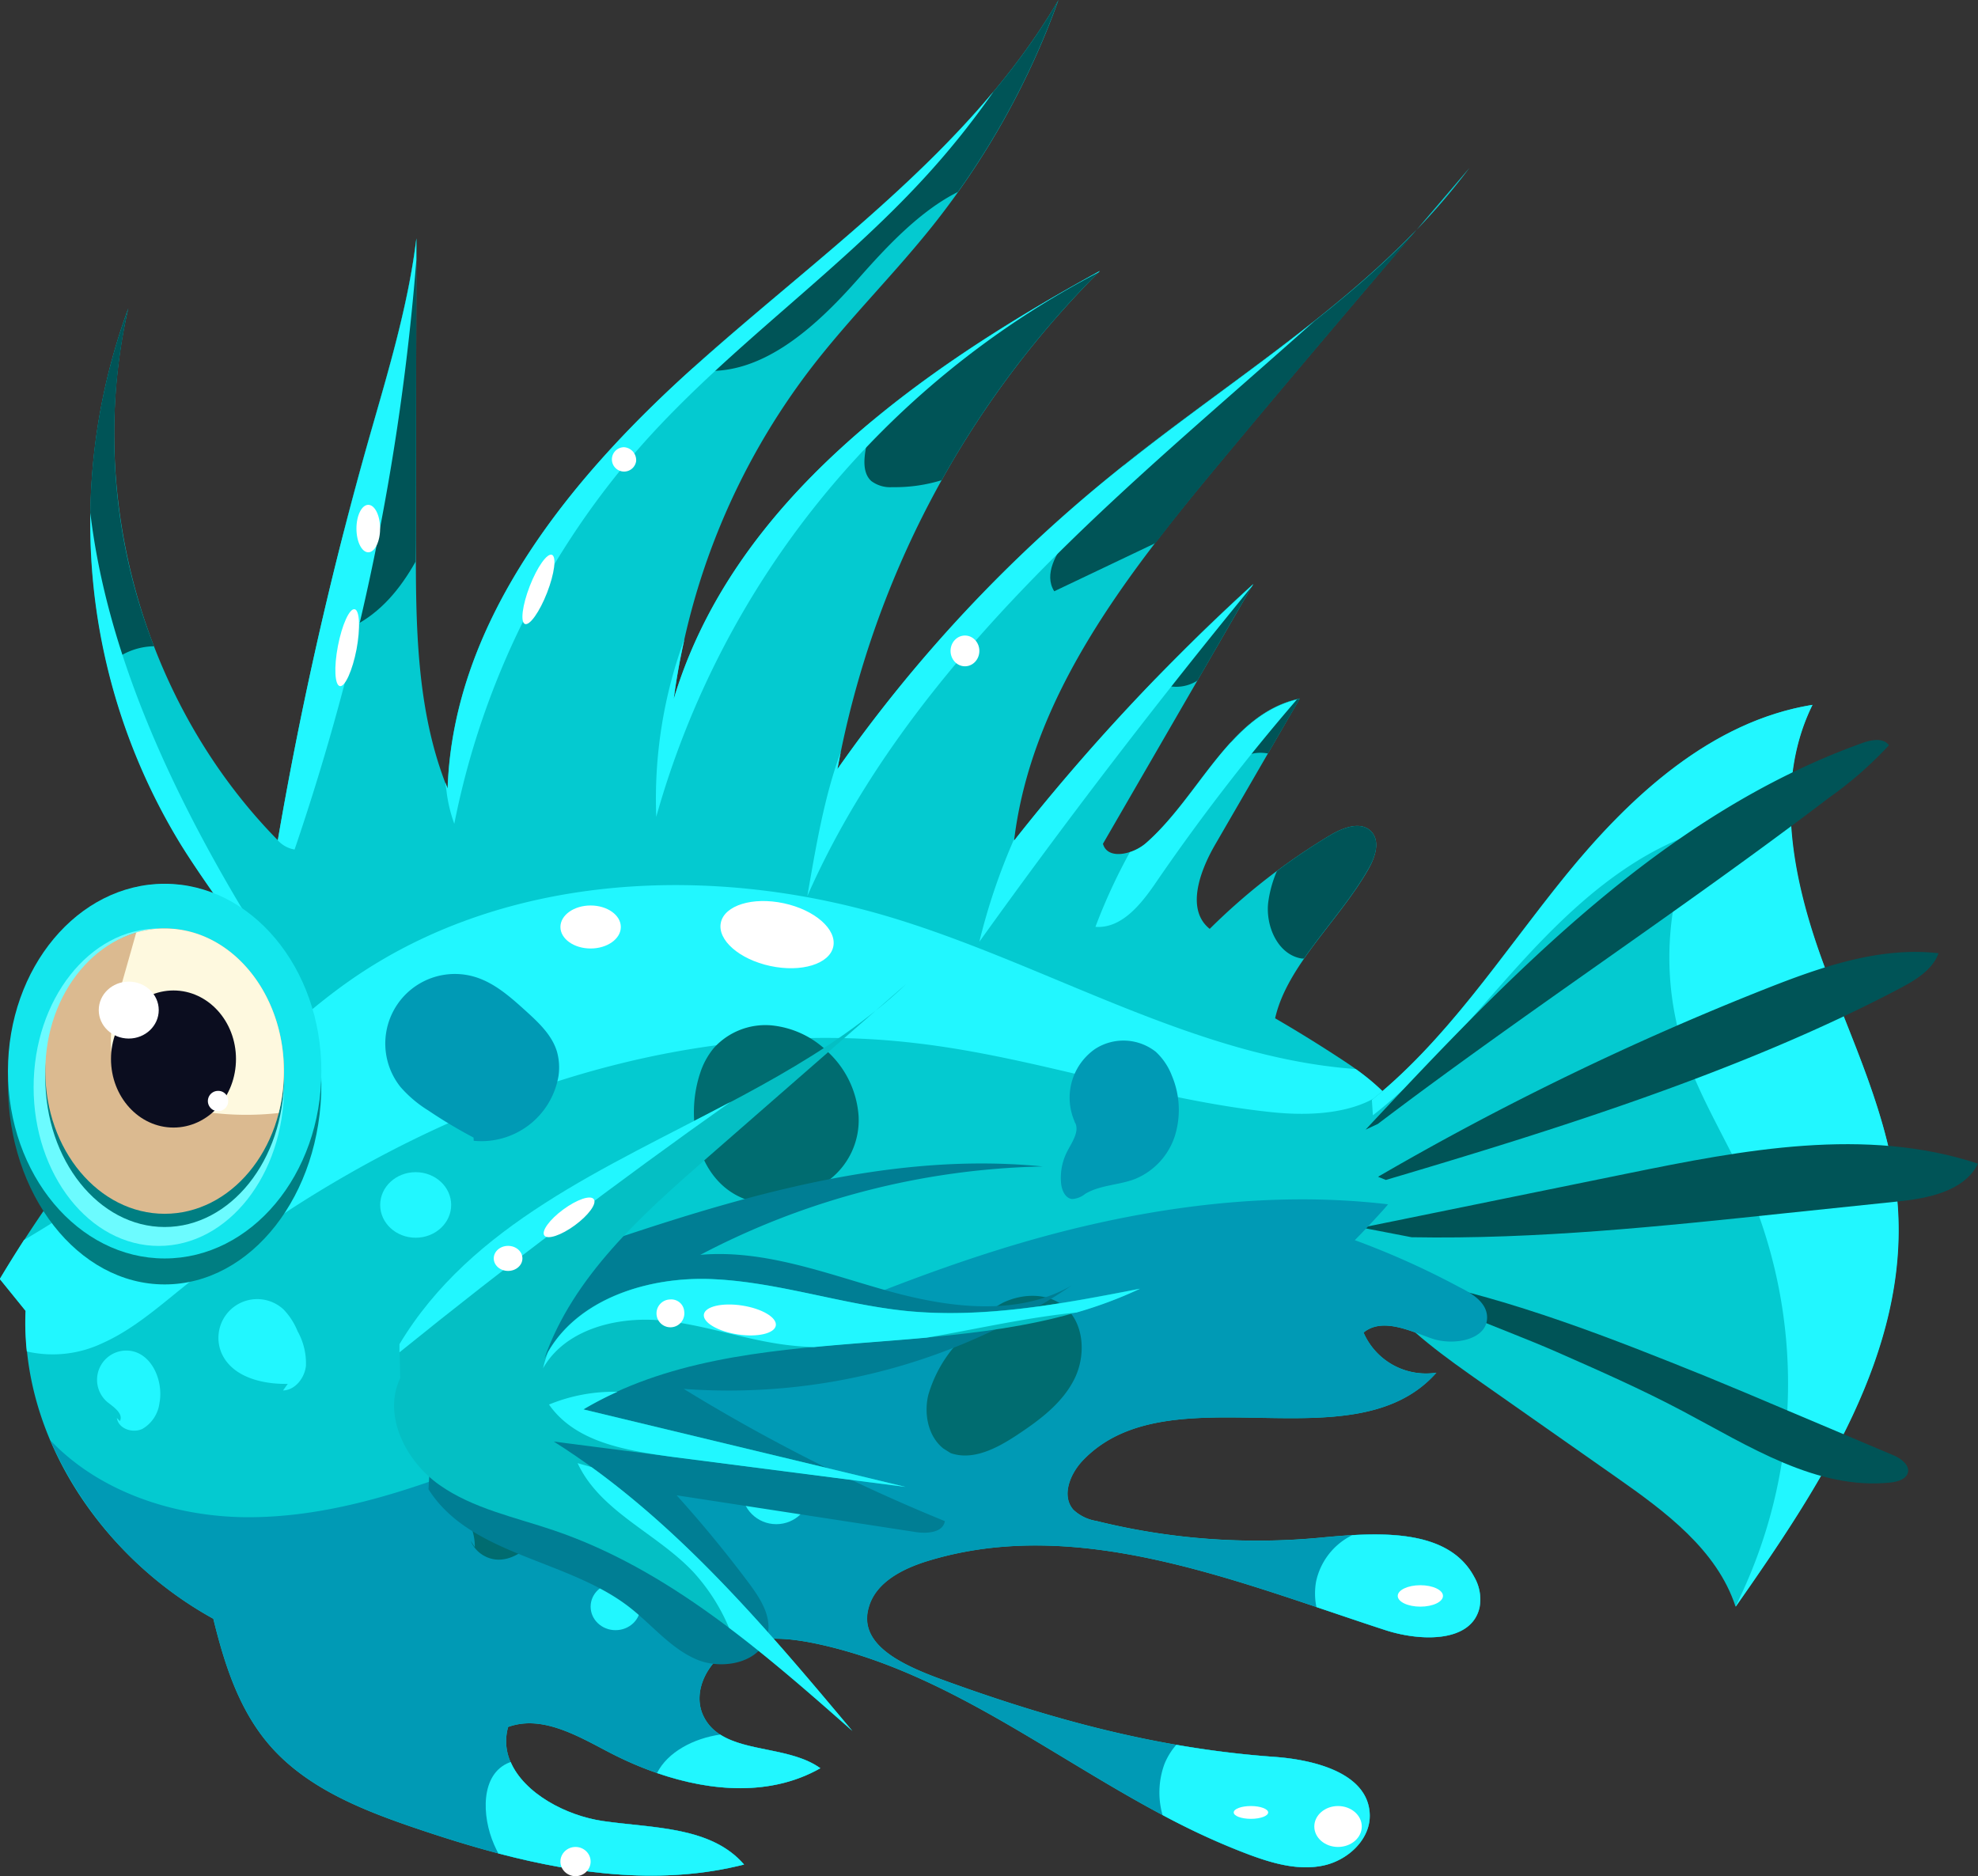 <?xml version="1.0" encoding="UTF-8"?> <svg xmlns="http://www.w3.org/2000/svg" id="Layer_1" data-name="Layer 1" viewBox="0 0 284.23 269.59"><rect x="0" y="0" width="284.23" height="269.59" fill="#333333" stroke="none"/><title>fish-cousteau-kids</title><path d="M213.33,46.7a92.19,92.19,0,0,0,7.59-8.89Z" transform="translate(-9.77 -13.68)" style="fill:#04cad0"></path><path d="M161.87,13.68c-12.35,21.13-33.13,35.64-51.44,51.89s-35.52,37-36.35,61.42c-4.52-11.17-4.57-23.58-4.55-35.64l.07-43.42c-1.16,9.64-4.08,19.2-6.76,28.6a556.18,556.18,0,0,0-13.15,57.88C30.34,114.74,22,84.91,28.2,58a88.89,88.89,0,0,0,7.59,77c3.69,6,8.15,11.58,11.77,17.56-3,2.46-5.82,5.07-8.57,7.75A183.47,183.47,0,0,0,9.77,197.47l3.71,4.58c-.79,18.17,11,35.45,26.94,44.23,1.6,6.53,3.66,13,8,18.07,5.32,6.21,13.3,9.38,21,12,15.22,5.17,31.67,9.2,47.25,5.24-4.74-5.5-13.1-5.21-20.28-6.25s-15.55-6.52-13.61-13.51c4.8-1.75,9.87,1.21,14.39,3.58,9.41,4.93,21.22,7.59,30.46,2.34-5.13-3.69-14.06-1.81-16.79-7.51-1.72-3.6.76-8.12,4.35-9.86s7.83-1.36,11.73-.55c22.72,4.75,40.61,22.28,62.36,30.35,3.39,1.26,7.05,2.3,10.59,1.56s6.84-3.77,6.7-7.38c-.23-5.86-7.84-7.82-13.69-8.24-16.09-1.15-31-5.08-46.18-10.53-5.81-2.08-13.84-5-12.11-10.95,1-3.62,4.91-5.58,8.52-6.68,21.54-6.58,44.24,2.94,65.66,9.93,5,1.64,12.42,1.9,13.58-3.24a6.41,6.41,0,0,0-.74-4.34c-3.79-7.2-14.07-6.45-22.16-5.68a96,96,0,0,1-32.13-2.4,6.3,6.3,0,0,1-3.33-1.62c-1.74-2-.48-5.14,1.33-7.05,12.44-13.11,38.88.91,50.84-12.64a9.79,9.79,0,0,1-10.47-5.77c2.65-2.16,6.5-.32,9.73.83s8.25.18,8-3.23c-.15-2-2.17-3.23-4-4.14a116.88,116.88,0,0,0-15-6.74c1.26-1.28,2.49-2.58,3.7-3.92,2.06-2.27,4.11-4.79,4.53-7.83.79-5.78-4.47-10.45-9.32-13.7Q198.27,163.06,193,160c1.72-7.67,9.4-14.24,13.52-21.64.89-1.62,1.57-3.81.32-5.17-1.45-1.57-4-.63-5.87.47a90.8,90.8,0,0,0-17.37,13.49c-3.42-2.73-1.47-8.18.72-12l12.22-21.1c-10.07,2.13-14.35,13.93-22.07,20.74-1.86,1.65-5.55,2.53-6.21.13l21.6-37.33a304.31,304.31,0,0,0-34.37,36.87c2.48-20.66,16.06-38.05,29.35-54.05,9.41-11.33,18.94-22.54,28.49-33.74C200.5,60,184.19,70,169.68,81.78A208,208,0,0,0,130.1,124.2a136.35,136.35,0,0,1,37.72-71.59c-26.06,14.26-52.69,33.07-61.24,61.52a99.87,99.87,0,0,1,19.73-47.55c5.48-7.12,11.91-13.47,17.51-20.5a113.94,113.94,0,0,0,18.05-32.4" transform="translate(-9.77 -13.68)" style="fill:#04cad0"></path><path d="M28.2,58a88.6,88.6,0,0,0-3,51.39,9.72,9.72,0,0,1,6.7-2.85A83.3,83.3,0,0,1,28.2,58Z" transform="translate(-9.77 -13.68)" style="fill:#005457"></path><path d="M44.32,143.85C34,126.5,25.1,107.14,22.75,87.37a88.45,88.45,0,0,0,13,47.67c3.11,5,6.77,9.81,10,14.77a4.92,4.92,0,0,0,.2-1.92A10.29,10.29,0,0,0,44.32,143.85Z" transform="translate(-9.77 -13.68)" style="fill:#21f7ff"></path><path d="M141.35,163.57c17.33,2,34,8.17,51.36,9.94,5.43.55,11.74.2,15.87-2.89a32.65,32.65,0,0,0-4-3.33c-22.91-1.64-44-14.81-66.28-21.64-25.87-7.92-55.7-6.68-77.95,8.71-8.35,5.78-15.34,13.28-23,20a154.67,154.67,0,0,1-24.14,17.5c-1.19,1.85-2.35,3.71-3.48,5.6l3.71,4.58a39.05,39.05,0,0,0,.18,5.83,16.66,16.66,0,0,0,10.85-1.18c4.25-1.89,7.83-5,11.45-7.92C65.51,174.81,103.56,159.12,141.35,163.57Z" transform="translate(-9.77 -13.68)" style="fill:#21f7ff"></path><ellipse cx="23.66" cy="155.78" rx="22.52" ry="28.78" style="fill:#007e82"></ellipse><ellipse cx="23.66" cy="153.91" rx="22.52" ry="26.92" style="fill:#13e6ed"></ellipse><ellipse cx="22.82" cy="156.22" rx="17.99" ry="22.81" style="fill:#6cfbff"></ellipse><ellipse cx="23.66" cy="154.86" rx="17.15" ry="21.45" style="fill:#007e82"></ellipse><ellipse cx="23.66" cy="153.91" rx="17.15" ry="20.5" style="fill:#dbba90"></ellipse><path d="M33.43,147.09a14.63,14.63,0,0,0-4.08.58c-.81,2.88-1.63,5.75-2.44,8.62-1.25,4.41-2.29,9.76.9,13.06a11.48,11.48,0,0,0,5,2.66,42,42,0,0,0,17,1.6,24.22,24.22,0,0,0,.75-6C50.58,156.27,42.9,147.09,33.43,147.09Z" transform="translate(-9.77 -13.68)" style="fill:#fef9df"></path><ellipse cx="24.93" cy="152.17" rx="8.98" ry="9.85" style="fill:#0b0d1f"></ellipse><ellipse cx="18.5" cy="145.14" rx="4.31" ry="4.09" style="fill:#fff"></ellipse><path d="M42.56,171.81a1.46,1.46,0,1,1-1.45-1.38A1.42,1.42,0,0,1,42.56,171.81Z" transform="translate(-9.77 -13.68)" style="fill:#fff"></path><path d="M205.94,172.48c11.59-9,19.59-21.69,28.85-33.07s20.92-22.1,35.4-24.45c-5.52,11.15-3,24.56,1.23,36.26s10.08,23.1,11,35.5c1.64,21.15-11.09,40.44-23.26,57.81-2.67-8.18-10.15-13.69-17.2-18.63l-19.16-13.44c-5.28-3.71-10.64-7.48-14.73-12.49s-6.8-11.48-5.9-17.87Z" transform="translate(-9.77 -13.68)" style="fill:#04cad0"></path><path d="M259.2,244.53c12.17-17.37,24.9-36.66,23.26-57.81-1-12.4-6.81-23.8-11-35.5s-6.75-25.11-1.23-36.26c-14.48,2.35-26.14,13.07-35.4,24.45-9,11.07-16.84,23.38-27.93,32.32l.15,2.21c8.18-6.4,14.63-14.7,21.66-22.35s15-14.9,24.83-18.28a43.34,43.34,0,0,0-1.7,31.55c2.24,6.68,6.08,12.7,8.95,19.14a71.62,71.62,0,0,1-1.59,60.42S259.19,244.49,259.2,244.53Z" transform="translate(-9.77 -13.68)" style="fill:#21f7ff"></path><path d="M206,176c20.79-22.27,42.73-45.31,71.42-55.57,1.28-.46,3-.77,3.78.34a54.55,54.55,0,0,1-8.59,7.52c-21,16-43.83,30.94-64.85,46.89Z" transform="translate(-9.77 -13.68)" style="fill:#005457"></path><path d="M207.79,182.77a413.77,413.77,0,0,1,55.68-27c7.95-3.14,16.36-6.09,24.86-5.12-.9,2.46-3.39,3.91-5.71,5.13-22.5,11.83-49.34,20.23-73.71,27.45Z" transform="translate(-9.77 -13.68)" style="fill:#005457"></path><path d="M205.46,190.08l38.17-7.78c16.66-3.4,34.23-6.76,50.37-1.41-2,4-7.22,5-11.7,5.45L266.39,188c-17.87,1.89-35.81,3.78-53.78,3.46Z" transform="translate(-9.77 -13.68)" style="fill:#005457"></path><path d="M204.86,195.1c7.16,4.75,20.6,9.33,28.46,12.78,6.16,2.71,12.32,5.42,18.26,8.57,9.46,5,19.25,11.39,29.9,10.25,1-.11,2.28-.49,2.47-1.51s-1.06-2-2.15-2.42l-21.3-9c-1.8-.75-3.61-1.51-5.42-2.25-13.74-5.56-27.81-11.09-42.34-14Z" transform="translate(-9.77 -13.68)" style="fill:#005457"></path><path d="M206.6,274.37c-.23-5.86-7.84-7.82-13.69-8.24-16.09-1.15-31-5.08-46.18-10.53-5.81-2.08-13.84-5-12.11-10.95,1-3.62,4.91-5.58,8.52-6.68,21.54-6.58,44.24,2.94,65.66,9.93,5,1.64,12.42,1.9,13.58-3.24a6.41,6.41,0,0,0-.74-4.34c-3.79-7.2-14.07-6.45-22.16-5.68a96,96,0,0,1-32.13-2.4,6.3,6.3,0,0,1-3.33-1.62c-1.74-2-.48-5.14,1.33-7.05,12.44-13.11,38.88.91,50.84-12.64a9.79,9.79,0,0,1-10.47-5.77c2.65-2.16,6.5-.32,9.73.83s8.25.18,8-3.23c-.15-2-2.17-3.23-4-4.14a116.88,116.88,0,0,0-15-6.74c1.26-1.28,2.49-2.58,3.7-3.92q.56-.6,1.08-1.23c-18.64-2.21-38.12.92-56.19,6.59-25.48,8-49.19,20.71-74.05,30.47-10.91,4.28-22.32,8-34,7.9C34.64,231.57,24,228,17,220.63a54,54,0,0,0,23.43,25.65c1.6,6.53,3.66,13,8,18.07,5.32,6.21,13.3,9.38,21,12,15.22,5.17,31.67,9.2,47.25,5.24-4.74-5.5-13.1-5.21-20.28-6.25s-15.55-6.52-13.61-13.51c4.8-1.75,9.87,1.21,14.39,3.58,9.41,4.93,21.22,7.59,30.46,2.34-5.13-3.69-14.06-1.81-16.79-7.51-1.72-3.6.76-8.12,4.35-9.86s7.83-1.36,11.73-.55c22.72,4.75,40.61,22.28,62.36,30.35,3.39,1.26,7.05,2.3,10.59,1.56S206.74,278,206.6,274.37Z" transform="translate(-9.77 -13.68)" style="fill:#009ab5"></path><path d="M204.08,234.27a9.67,9.67,0,0,0-5.2,6.69,9.9,9.9,0,0,0,.05,3.64c3.31,1.11,6.61,2.24,9.87,3.3,5,1.64,12.42,1.9,13.58-3.24a6.41,6.41,0,0,0-.74-4.34C218.54,234.44,211.11,233.87,204.08,234.27Z" transform="translate(-9.77 -13.68)" style="fill:#21f7ff"></path><path d="M116.7,281.6c-4.74-5.5-13.1-5.21-20.28-6.25-5.34-.78-11.33-4-13.26-8.48l-.19.06c-4.18,1.63-4,7.7-2.2,11.8.19.43.39.85.6,1.27C93.05,283.07,105.11,284.54,116.7,281.6Z" transform="translate(-9.77 -13.68)" style="fill:#21f7ff"></path><path d="M113.26,262.92c-3.81.55-7.54,2.49-9.08,5.53,7.84,2.71,16.41,3.33,23.48-.69C123.58,264.83,117.12,265.41,113.26,262.92Z" transform="translate(-9.77 -13.68)" style="fill:#21f7ff"></path><path d="M199.9,281.75c3.54-.73,6.84-3.77,6.7-7.38-.23-5.86-7.84-7.82-13.69-8.24a141.23,141.23,0,0,1-14.11-1.74,9.68,9.68,0,0,0-1.71,2.78,11.92,11.92,0,0,0-.27,7.31,102.5,102.5,0,0,0,12.49,5.71C192.7,281.45,196.36,282.49,199.9,281.75Z" transform="translate(-9.77 -13.68)" style="fill:#21f7ff"></path><path d="M181.84,111.47q4-6.93,8-13.85-7.25,6.59-14.06,13.63a3.92,3.92,0,0,0,1.21.82A5.64,5.64,0,0,0,181.84,111.47Z" transform="translate(-9.77 -13.68)" style="fill:#005457"></path><path d="M206.84,133.19c-1.45-1.57-4-.63-5.87.47a90.9,90.9,0,0,0-7.71,5.17,17,17,0,0,0-1.26,4.58c-.37,3.42,1.42,7.45,4.81,8l.34,0c3-4.35,6.85-8.56,9.37-13.09C207.41,136.74,208.09,134.55,206.84,133.19Z" transform="translate(-9.77 -13.68)" style="fill:#005457"></path><path d="M163.26,90.94c-1.73,2.24-3.53,5.29-2,7.7l14.56-6.93c2.94-3.85,6-7.6,9.06-11.27,9.41-11.33,18.94-22.54,28.49-33.74C201,59.51,185.49,69.25,171.42,80.39Z" transform="translate(-9.77 -13.68)" style="fill:#005457"></path><path d="M69.53,91.35l.07-43.42c-1.16,9.64-4.08,19.2-6.76,28.6q-1.91,6.73-3.65,13.53.64,6.81,1.3,13.64c4-2,6.8-5.41,9-9.32Z" transform="translate(-9.77 -13.68)" style="fill:#005457"></path><path d="M161.87,13.68c-12.35,21.13-33.13,35.64-51.44,51.89l-1,.88c0,.1-.1.21-.14.31,9.4,1.63,17.63-6,23.95-13.18,4.1-4.64,8.79-9.62,14.18-12.32a113.71,113.71,0,0,0,14.43-27.58" transform="translate(-9.77 -13.68)" style="fill:#005457"></path><path d="M134.16,78.27c-.27,1.58-.38,3.45.81,4.53a4.51,4.51,0,0,0,3,.88,22.78,22.78,0,0,0,7.11-1,135.23,135.23,0,0,1,22.73-30.06c-11.32,6.19-22.74,13.24-32.74,21.57C134.72,75.53,134.41,76.89,134.16,78.27Z" transform="translate(-9.77 -13.68)" style="fill:#005457"></path><path d="M186.66,120.33a14.65,14.65,0,0,0,.32,4.07c.57-2.07,2.87-2.85,5-2.45l4.56-7.87C192.52,114.93,189.42,117.32,186.66,120.33Z" transform="translate(-9.77 -13.68)" style="fill:#005457"></path><path d="M78,236c.06-3.79-2.87-6.85-4.87-10.06a22.62,22.62,0,0,1-3.33-10.43c-.23-3.66.63-7.68,3.48-10s7.06-2.24,10.25-.5a15.62,15.62,0,0,1,6.7,8.27c2.76,7.13,1.61,15.81-3.46,21.53-1.5,1.69-3.57,3.2-5.82,2.95a4.43,4.43,0,0,1-3.55-2.68Z" transform="translate(-9.77 -13.68)" style="fill:#006c70"></path><path d="M116.61,185.9c-6.57-2.64-8.46-11.29-6.24-18a10.8,10.8,0,0,1,2-3.66,10,10,0,0,1,8.18-3.23,13.37,13.37,0,0,1,8.12,3.76,13.88,13.88,0,0,1,4.47,9.2,10.79,10.79,0,0,1-4.12,9.17,19.18,19.18,0,0,1-6.24,2.63l-4,1.13Z" transform="translate(-9.77 -13.68)" style="fill:#006c70"></path><path d="M145.33,221.82c-2.19-1.74-2.81-4.93-2.18-7.65a18.87,18.87,0,0,1,4-7.28,20.56,20.56,0,0,1,6.69-6c2.72-1.32,6.19-1.48,8.61.32,3.12,2.32,3.44,7.13,1.71,10.61s-5,5.91-8.25,8.06c-2.85,1.88-6.3,3.72-9.53,2.6Z" transform="translate(-9.77 -13.68)" style="fill:#006c70"></path><path d="M164.7,175.82a8.53,8.53,0,0,1,2.44-11.42,7.5,7.5,0,0,1,8.72.42,9.11,9.11,0,0,1,2.32,3.47,12.61,12.61,0,0,1,.43,8.56,10,10,0,0,1-5.72,6.23c-2.33.91-5,.85-7.17,2.14a3.29,3.29,0,0,1-1.9.75c-1-.12-1.49-1.29-1.58-2.3a8.34,8.34,0,0,1,.95-4.67c.73-1.36,1.85-3,.91-4.24Z" transform="translate(-9.77 -13.68)" style="fill:#009ab5"></path><path d="M77.82,177.14a70.19,70.19,0,0,1-6.5-3.89,17.56,17.56,0,0,1-4-3.38A10,10,0,0,1,78,154.05c2.82.85,5.11,2.89,7.3,4.87,1.85,1.68,3.78,3.47,4.5,5.86a8.41,8.41,0,0,1,.22,3.53,11.24,11.24,0,0,1-12.18,9.29Z" transform="translate(-9.77 -13.68)" style="fill:#009ab5"></path><path d="M51.12,212.53c-3.71.07-8-1-9.51-4.41a5.57,5.57,0,0,1,8.92-6.27,9.87,9.87,0,0,1,2,3.11,9.42,9.42,0,0,1,1.2,5c-.2,1.74-1.54,3.46-3.29,3.52Z" transform="translate(-9.77 -13.68)" style="fill:#21f7ff"></path><path d="M27,217.87c.53-1.05-.87-2-1.77-2.7a4.2,4.2,0,0,1,3.07-7.41c3.27.3,5,4.33,4.38,7.55A5,5,0,0,1,30.23,219c-1.39.66-3.43,0-3.67-1.57Z" transform="translate(-9.77 -13.68)" style="fill:#21f7ff"></path><path d="M69.6,47.93c-1.16,9.64-4.08,19.2-6.76,28.6a556.18,556.18,0,0,0-13.15,57.88l-.17-.18a4.19,4.19,0,0,0,2.58,1.52A346.9,346.9,0,0,0,69.6,51Z" transform="translate(-9.77 -13.68)" style="fill:#21f7ff"></path><path d="M152.45,26.94c-12.09,14.44-27.8,26-42,38.63-18.31,16.24-35.52,37-36.35,61.42l-.32-.84c0,.36.09.73.14,1.1a20.83,20.83,0,0,0,1.13,4.8,116.18,116.18,0,0,1,27.26-54.78c12.44-13.9,28.09-24.62,40.64-38.42a117.15,117.15,0,0,0,9.52-11.91" transform="translate(-9.77 -13.68)" style="fill:#21f7ff"></path><path d="M104.07,131.05A127,127,0,0,1,167.6,52.83l.22-.22c-26.06,14.26-52.69,33.07-61.24,61.52.38-2.91.91-5.79,1.55-8.65A66.44,66.44,0,0,0,104.07,131.05Z" transform="translate(-9.77 -13.68)" style="fill:#21f7ff"></path><path d="M125.78,142.44c9.65-21.92,26.06-40.15,43.57-56.49,9.56-8.92,19.53-17.4,29.28-26.12-9.45,7.51-19.57,14.37-28.95,22A208,208,0,0,0,130.1,124.2c.16-.84.32-1.67.49-2.5C128.16,128.34,127,135.44,125.78,142.44Z" transform="translate(-9.77 -13.68)" style="fill:#21f7ff"></path><path d="M150.5,149q18.75-26.17,39.19-51.1l.17-.29a304.31,304.31,0,0,0-34.37,36.87l0-.22A88.31,88.31,0,0,0,150.5,149Z" transform="translate(-9.77 -13.68)" style="fill:#21f7ff"></path><path d="M175.87,140.49a298.19,298.19,0,0,1,20.27-26.31c-9.78,2.35-14,13.92-21.67,20.64a6.79,6.79,0,0,1-2.34,1.31,81.38,81.38,0,0,0-4.95,10.73C170.94,147.14,173.74,143.61,175.87,140.49Z" transform="translate(-9.77 -13.68)" style="fill:#21f7ff"></path><ellipse cx="84.87" cy="133.2" rx="4.34" ry="3.09" style="fill:#fff"></ellipse><ellipse cx="121.43" cy="147.98" rx="4.61" ry="8.26" transform="translate(-58.44 222.1) rotate(-77.93)" style="fill:#fff"></ellipse><path d="M192,274.11c0,.51-1.11.92-2.48.92s-2.47-.41-2.47-.92,1.11-.92,2.47-.92S192,273.61,192,274.11Z" transform="translate(-9.77 -13.68)" style="fill:#fff"></path><ellipse cx="192.27" cy="262.45" rx="3.41" ry="2.94" style="fill:#fff"></ellipse><ellipse cx="82.7" cy="267.49" rx="2.17" ry="2.1" style="fill:#fff"></ellipse><ellipse cx="204.1" cy="229.32" rx="3.25" ry="1.54" style="fill:#fff"></ellipse><ellipse cx="52.92" cy="75.95" rx="1.7" ry="3.41" style="fill:#fff"></ellipse><path d="M61,107c-.58,3-1.65,5.41-2.39,5.27s-.87-2.73-.28-5.78,1.66-5.41,2.4-5.27S61.56,104,61,107Z" transform="translate(-9.77 -13.68)" style="fill:#fff"></path><path d="M101.18,79.94a1.75,1.75,0,1,1-1.74-2A1.87,1.87,0,0,1,101.18,79.94Z" transform="translate(-9.77 -13.68)" style="fill:#fff"></path><path d="M88.38,98.85c-1.07,2.75-2.5,4.76-3.18,4.49s-.37-2.71.7-5.46,2.5-4.75,3.18-4.48S89.45,96.1,88.38,98.85Z" transform="translate(-9.77 -13.68)" style="fill:#fff"></path><ellipse cx="138.66" cy="93.53" rx="2.07" ry="2.21" style="fill:#fff"></ellipse><ellipse cx="59.73" cy="173.14" rx="5.1" ry="4.71" style="fill:#21f7ff"></ellipse><ellipse cx="88.14" cy="190.4" rx="3.27" ry="3.67" style="fill:#21f7ff"></ellipse><ellipse cx="88.45" cy="230.86" rx="3.58" ry="3.38" style="fill:#21f7ff"></ellipse><ellipse cx="94.23" cy="223.12" rx="1" ry="1.43" style="fill:#21f7ff"></ellipse><ellipse cx="111.55" cy="214.09" rx="4.96" ry="4.92" style="fill:#21f7ff"></ellipse><path d="M71.34,227.67c6,9.5,19.78,10,28.72,16.83,3.3,2.52,6,6,9.79,7.62s9.4.44,10.24-3.63c.55-2.63-1.1-5.17-2.7-7.32q-4.9-6.55-10.39-12.63l34.35,5.28c1.65.26,3.93.08,4.19-1.57a257.24,257.24,0,0,1-37.53-19,88,88,0,0,0,55.73-14.84c-7.91,4.53-17.84,3.16-26.62.69s-17.63-5.91-26.72-5.11a110.56,110.56,0,0,1,49.2-12.7c-23.94-2.38-47.56,5.58-70.3,13.43-4,1.38-8.07,2.8-11.41,5.39S72,206.68,72.32,210.9Z" transform="translate(-9.77 -13.68)" style="fill:#007e94"></path><path d="M67.17,206.82c15.5-25.79,51-31,72.82-51.75l-28.63,25c-9.42,8.23-19.22,17-23.36,28.81,4.14-8.43,14.66-11.8,24-11.42s18.44,3.6,27.78,4.56c11.3,1.16,22.64-1,33.78-3.18-24.84,11.79-56.34,3.31-80,17.34l46.3,11.14-50.51-6.5c16.91,10.66,30,26.24,42.88,41.57-13-11.47-26.44-23.22-42.85-28.8-5.61-1.91-11.62-3.12-16.47-6.54s-8.19-10-5.63-15.36Z" transform="translate(-9.77 -13.68)" style="fill:#04bfc4"></path><path d="M67.17,206.82l0,1.18q23.21-18.76,47.6-36C96.69,181.59,77.49,189.64,67.17,206.82Z" transform="translate(-9.77 -13.68)" style="fill:#21f7ff"></path><path d="M94.77,224.49l-2-.57c3.25,7,11.43,10.07,16.69,15.71a28.06,28.06,0,0,1,5.06,7.94c6.15,4.63,12,9.76,17.75,14.84C120.83,248.75,109.15,234.9,94.77,224.49Z" transform="translate(-9.77 -13.68)" style="fill:#21f7ff"></path><path d="M103.91,203.35c6.15.39,12,2.61,18.15,3.49a45.16,45.16,0,0,0,4.64.41c5.38-.52,10.83-.87,16.23-1.36,7.18-1.23,14.37-2.91,21.53-3.61a61.74,61.74,0,0,0,9.14-3.42c-11.14,2.16-22.48,4.34-33.78,3.18-9.34-1-18.39-4.17-27.78-4.56-9-.37-19.05,2.74-23.5,10.45a18.49,18.49,0,0,0-.74,2.36C90.85,204.93,97.75,203,103.91,203.35Z" transform="translate(-9.77 -13.68)" style="fill:#21f7ff"></path><path d="M98.49,213.67a24.39,24.39,0,0,0-9.83,1.83c3.8,5.43,11,6.59,17.71,7.52l33.54,4.32L93.61,216.2A48.05,48.05,0,0,1,98.49,213.67Z" transform="translate(-9.77 -13.68)" style="fill:#21f7ff"></path><ellipse cx="73.01" cy="180.82" rx="2.06" ry="1.8" style="fill:#fff"></ellipse><path d="M95.1,186c.46.63-.76,2.3-2.72,3.74s-3.93,2.1-4.39,1.47.76-2.3,2.72-3.74S94.64,185.35,95.1,186Z" transform="translate(-9.77 -13.68)" style="fill:#fff"></path><path d="M108.09,202.14a2,2,0,1,1-2-1.74A1.86,1.86,0,0,1,108.09,202.14Z" transform="translate(-9.77 -13.68)" style="fill:#fff"></path><ellipse cx="116.09" cy="203.36" rx="2.1" ry="5.23" transform="translate(-112.34 273.47) rotate(-81.25)" style="fill:#fff"></ellipse></svg> 